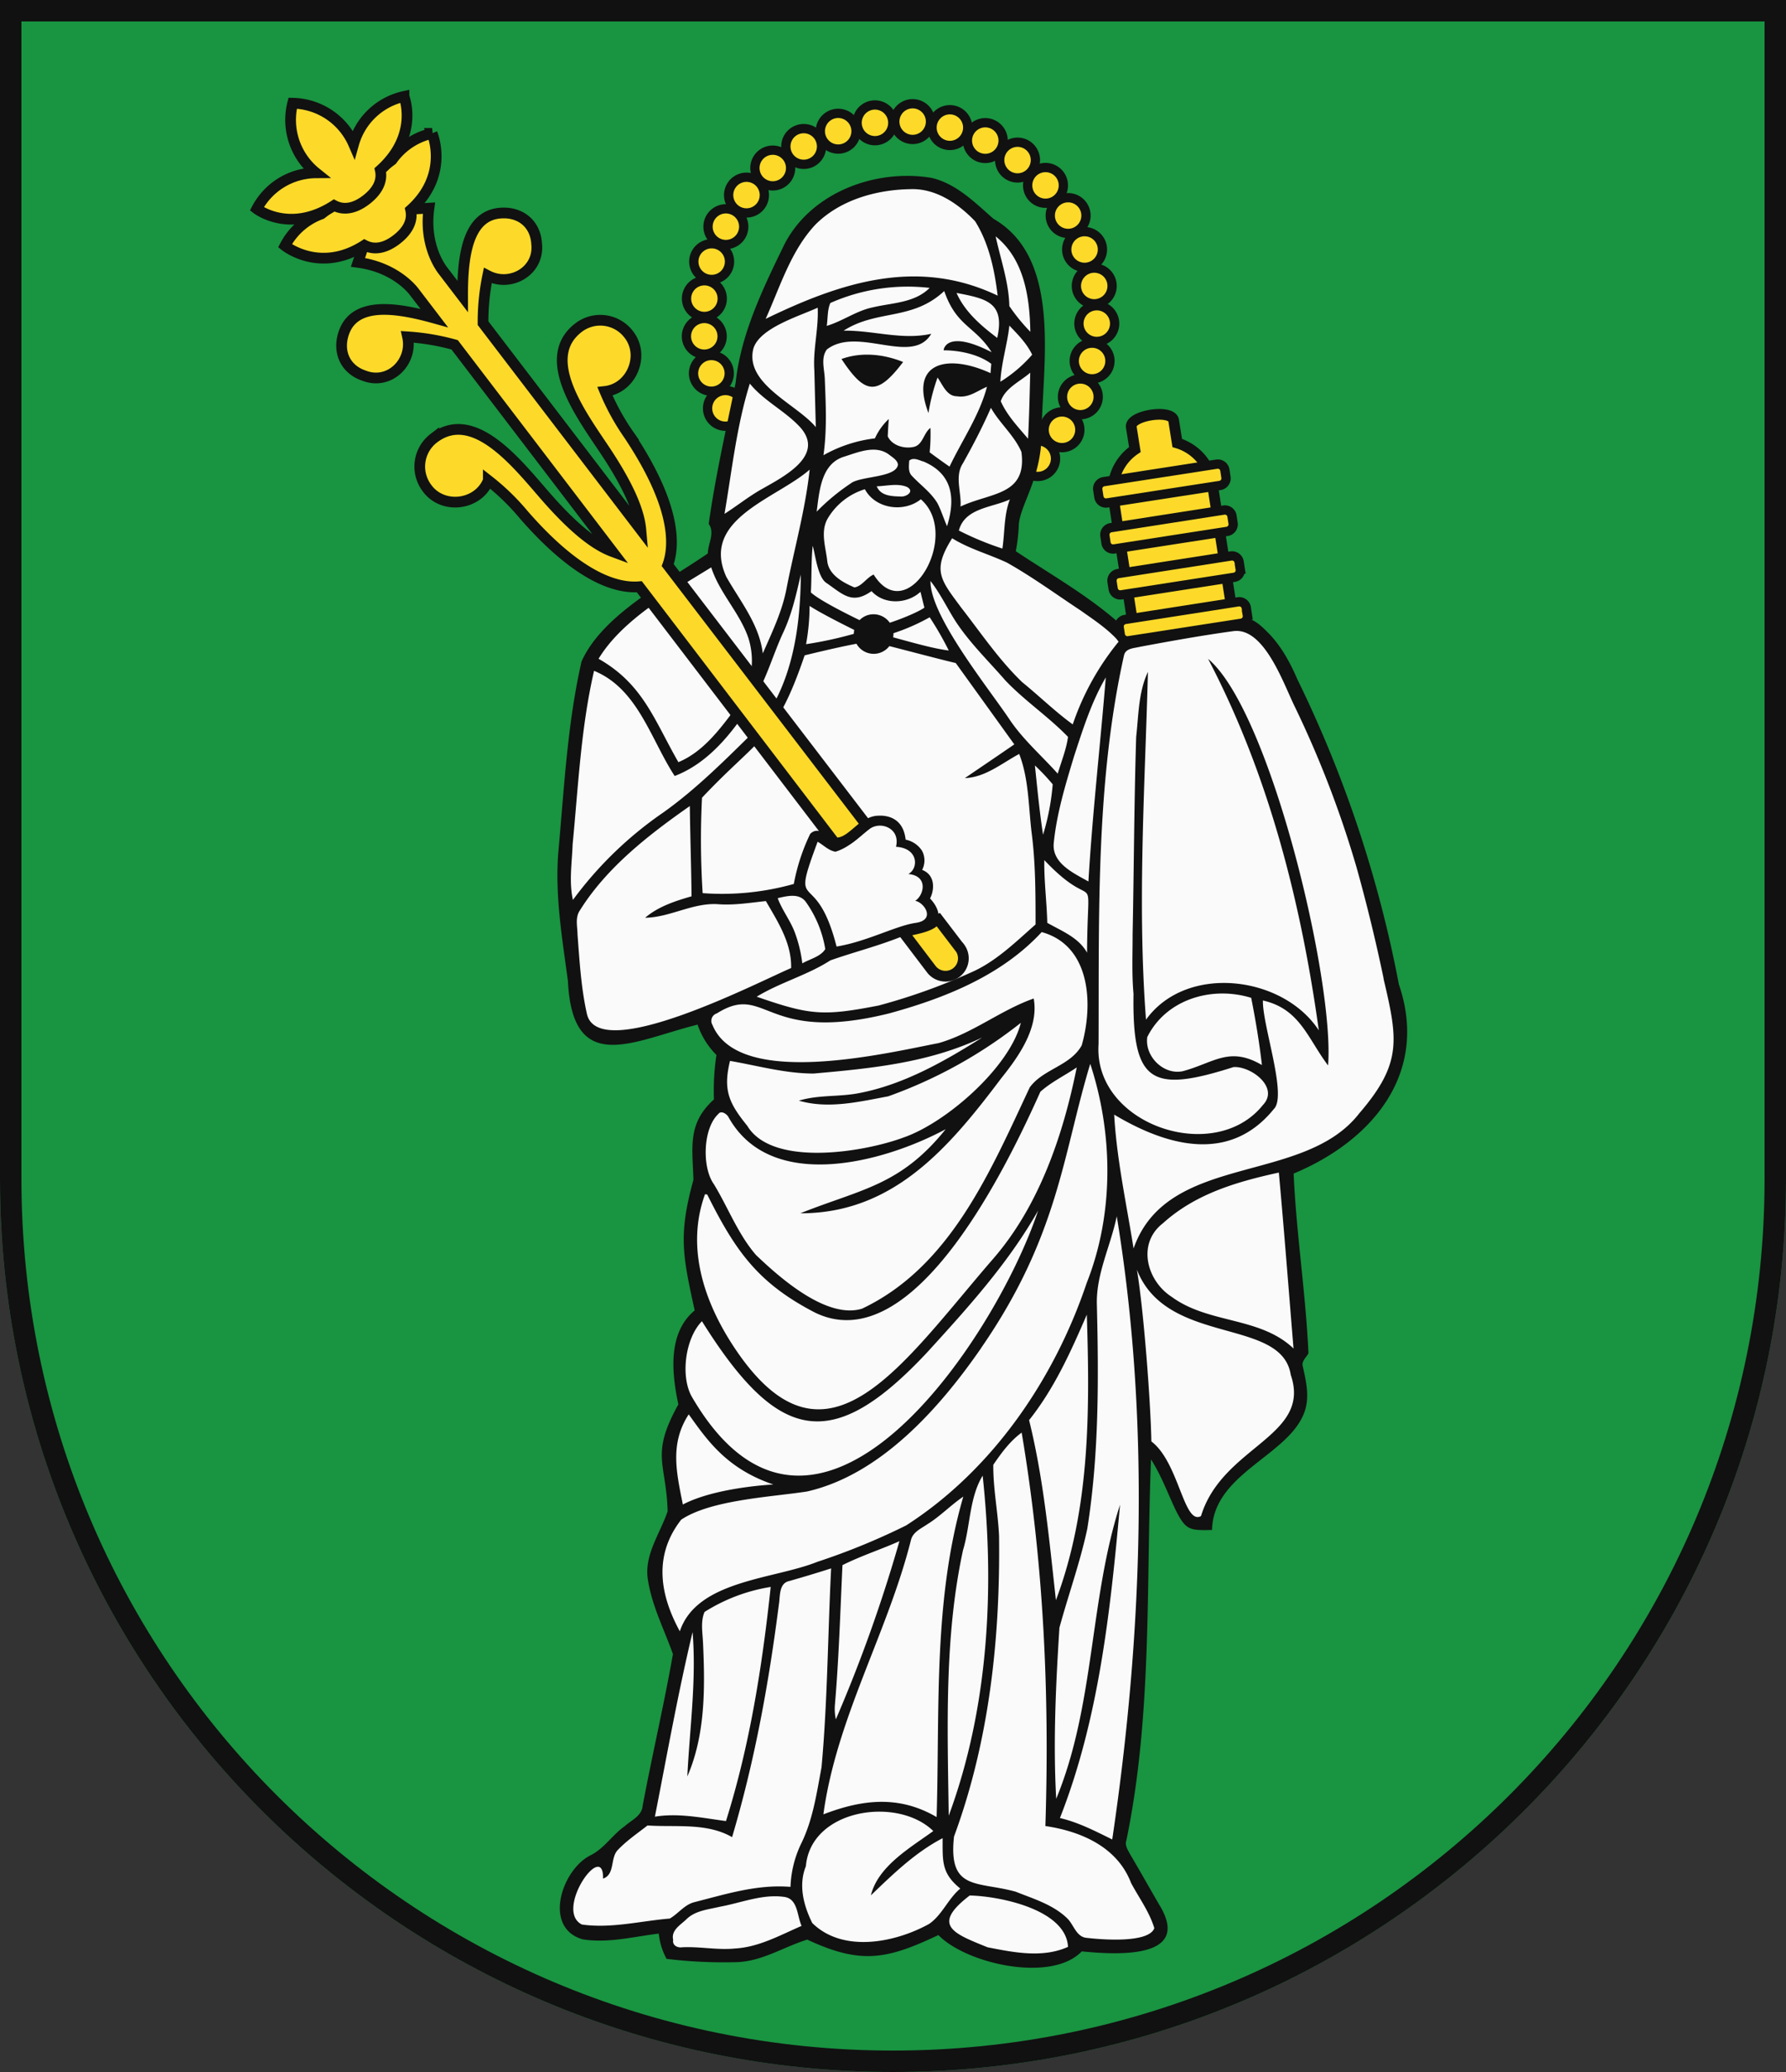 <?xml version="1.0" encoding="UTF-8"?>
<svg xmlns="http://www.w3.org/2000/svg" xmlns:xlink="http://www.w3.org/1999/xlink" width="500" height="580" viewBox="0 0 500 580">
  <rect x="0" y="0" width="500" height="580" fill="#333333" stroke="none"/>
  <title>Coat of Arms of Kysucké Nové Mesto</title>
  <path id="field" d="M0,0V330C0,468.07,111.93,580,250,580S500,468.07,500,330V0Z" fill="#199441"/>
  <g id="coa">
    <g fill="#fdda2a" stroke="#111" stroke-width="2.6">
      <g id="c8">
        <g id="c4">
          <g id="c2">
            <circle id="c" cx="225" cy="41" r="5"/>
            <use xlink:href="#c" transform="rotate(11 252 89)"/>
          </g>
          <use xlink:href="#c2" transform="rotate(22 252 89)"/>
        </g>
        <use xlink:href="#c4" transform="rotate(44 252 89)"/>
      </g>
      <use xlink:href="#c8" transform="rotate(88 252 89)"/>
      <use xlink:href="#c8" transform="rotate(-88 252 89)"/>
    </g>
    <path d="M391.62,275.54a337.89,337.89,0,0,0-28.44-85.44c-2.1-4.86-4.69-9.6-8.52-13.33-2-2-4.5-4.31-7.62-3.73-10.08,1-20,3.25-29.93,5-9.47-9.67-21.56-16.29-32.73-23.74a50.43,50.43,0,0,0,.82-6.81c0-5.83,6.34-13.07,6.42-26.26.12-19,5.94-48.8-13.51-60-5.21-4.56-10.42-9.88-17.44-11.46-15.61-2.55-33.58,4.07-41.07,18.63-6,12.34-12.19,25-13.66,38.8-2.68,13.13-5.68,26.17-7.53,39.46,1.81,2.49-.21,5.53-.26,8.27-11.64,8-29.53,17.17-35.35,30.25-4,17.6-4.87,35.66-6.51,53.56-.94,12,1.11,24,2.7,35.84,1.28,27,18.57,16.61,36.3,12.24a22,22,0,0,0,5.28,8.49,66.51,66.51,0,0,0-.7,12.45c-7.51,6.76-6,13.42-5.74,22.5-4.27,15.51-3,21.21.35,36.56-7.61,6.3-6.43,17.61-4.57,26.3-7.91,14.23-3.38,16.33-3,29.9-2.09,6.29-6.67,12.24-5.52,19.23,1.12,7.26,4.56,13.89,7,20.76-2.5,14.21-5.81,28.26-8.47,42.44-.21,2.89-3.18,4.05-5.06,5.77-3.41,2.39-5.66,6.15-9.44,8.07-8.12,3.94-13.52,20.27-2.36,23.56,7.17,1.17,14.28-.74,21.37-1.59a18.61,18.61,0,0,0,2.18,7.07,132.84,132.84,0,0,0,19.23.93c7.24-.06,13.44-4.24,20.15-6.32,15,7,22.2,5.6,36.71-1.27,7.85,8.06,31.64,13.45,40.14,4.57,9.33.9,31.12,2.41,21.74-13-2.77-4.74-5.45-9.54-8.24-14.26-.62-1.19-1.51-2.45-1-3.84,7.25-35.07,5.5-71,6.89-106.62,2.82,4.4,4.62,9.32,6.82,14,2.93,5.94,4,5.87,10.26,5.76.36-16.05,21.92-20.9,26-33.37,1.34-4.1.31-8.38-.59-12.44-.42-1.46,1-2.49,1.59-3.66-.76-16.81-3.41-33.49-4.15-50.3C384.37,319.24,400.07,300.28,391.62,275.54Z" fill="#111"/>
    <path d="M301.44,298.8c-3.82,19-10.54,38.72-23.3,53.45-25.39,29.31-46.29,62.35-71.29,26.83-9.82-14-14.91-29.82-9.48-44.78l.61.06c7.86,15.69,14.08,24.74,30.16,33.05,27.89,13.63,54.23-42,63.12-61.81C294.3,302.89,298.06,301.08,301.44,298.8ZM267.79,82c2.33,5.3,6.86,9.17,11.39,12.59C281.38,84.68,276.22,83.61,267.79,82Zm12.84,71.53c.69-4.59.4-9.33,2.09-13.73-5,2.31-12.63,2.38-14.28,8.71A84.46,84.46,0,0,0,280.63,153.56Zm10,185.34c-8.31,14.67-19.68,27.2-31,39.62-26.75,28.62-41.81,25.41-63.12-8.65-4.81,4.92-6,15.67-2.8,21.19C228.19,450.26,278.46,375.31,290.62,338.9Zm-97.79,57c-5.38,8.2-3.46,16.33-1.67,25.28,9.26-4.87,25.34-5.6,25.34-5.6C203.34,411.09,197.94,403.05,192.83,395.94Zm98.83-135c-11.24,12.18-27.06,18.51-42.74,22.8-35.1,8.74-34.25-8.78-48.24,0a2.19,2.19,0,0,0-1.24,3.22c7.32,17.86,48.34,8,63.3,5.1,9.53-2.69,17.41-9.25,26.64-12.48,1.5,8.16-4.17,16.19-9.05,22.27-14.5,19.26-30.15,37.91-56.29,37.85,17.06-6.8,28-7.73,40.7-23.54-17.53,9.41-49.14,17.91-60.9-3.55-.54-.81-2-1.75-2.75-.71-4.35,4.07-4.6,15-1.25,19.64,4,6.57,6.74,14,11.82,19.86,6.74,6.43,19.79,18,29.66,15,24.77-11.74,35.94-38.5,46.95-61.94,3.74-5.16,11.35-6,14.55-11.76C306.11,281.14,305.36,264.74,291.66,260.92Zm-26.08-78.83a91.15,91.15,0,0,0-5.32-9.25,56.78,56.78,0,0,1-10.14,4.46,5.52,5.52,0,0,1-.09,1.15C254.88,179.7,261.13,181.54,265.58,182.09Zm9.19,108.47c-14.77,7-30.87,8.57-47,10-7.92,0-15.65-2.2-23.41-3.54-2,8.21-.3,11.83,4.84,18.18,7.06,11.71,33,7.31,43.86,3.22,11.9-4.15,29.58-19.62,32.72-32.06a130.58,130.58,0,0,1-37.14,20.58c-8.18,1.52-16.73,3.61-25,1.21,5.54-1.7,11.41-1,17-2.14C253,303.58,264.3,297.14,274.77,290.56ZM253.88,136.29c-2.63-1.07-5.67-.24-8.44-.16,1.14,2.75,4.29,2.79,6.84,2.86C253.83,139.07,256.14,137.48,253.88,136.29Zm35.85,78c.68,6.47,1.29,12.94,2.28,19.37a66.86,66.86,0,0,0,2.7-14.11A60.36,60.36,0,0,0,289.73,214.27Zm9.28-8c-5.48-5.69-12.15-10.12-17.59-15.86-4.9-5.65-10.37-10.87-14.36-17.24-2.16-3.53-4-7.26-6.56-10.56-.21,9.69,16.37,30.14,22.15,38.8,3.78,5.64,9,10.13,13.47,15.14C297.13,213.13,298.52,209.79,299,206.26Zm-56.9-69.34a18.31,18.31,0,0,0-10.51,8.4c-1.94,3.66-.42,7.86,0,11.72s4.42,6,7.59,7.36c2.14-.32,3.39-2.73,5.39-3.6,9.48,15.18,24.7-11.09,13.21-21.07C253.05,143.57,245.06,142.46,242.11,136.92Zm32.57,240.4c-11.72,16.95-28.26,35.52-48.78,40.16-10.1,1.55-26.91,2.33-35.2,7.89-7.72,9.9-6.08,20.8-.38,31.24,4.77-14.32,26.27-14.53,38.51-19.45A187.93,187.93,0,0,0,253.68,427c24.13-15.49,41.48-40.91,50.54-67.85,7.68-19.39,7.44-41.74,1-61.36C297.5,323.3,296.31,346,274.68,377.32ZM304.26,368c-4.49,10.37-9.06,20.61-16.16,29.53,4.1,16.59,5.63,33.49,7.51,50.4C305.19,422.5,305.12,394.86,304.26,368Zm-42.05,140.6c.91-30-1-60.48,7.47-89.66-3.53,2.39-6.48,5.53-10.11,7.76-1.68,1.17-3.88,2.08-4.5,4.23-6.59,26.23-20.9,50-24.56,76.95C241.4,503.69,251.68,502.48,262.21,508.64Zm49.17,6.27c8.5-57.28,10.71-117.11,1.26-174.41-1.67,8.2-5.78,16.11-5.57,24.58.52,20.91.61,42.16-2.67,62.86-2,9.4-5.29,18.47-7.81,27.74-1,15.85-1.79,32-.9,47.88,10.82-26.15,9.29-55.69,17.87-82.33-2.68,29.5-5.9,60-16.83,87.72C301.93,510.12,306.64,512.58,311.38,514.91ZM266.56,150.67c-5.71,9.07-3.27,11.58,2.59,19.49,5.49,7.06,10.53,14.55,17,20.78,4.78,3.88,9.19,8.21,14.17,11.84a73.92,73.92,0,0,1,12.9-23.23c-3.05-3.47-6.94-6-10.69-8.66-6.85-4.52-13.48-9.38-20.63-13.4C276.82,155.11,271.34,153.65,266.56,150.67ZM235.85,438.12c-.61,13.06-1,26.15-2.12,39.17a14,14,0,0,0,.27,4,411.52,411.52,0,0,0,17.8-49.88C246.54,433.76,241,435.53,235.85,438.12ZM193.12,225.63c-11.51,8.05-23.3,17.2-30.81,29.26-1.34,2-.65,4.48-.63,6.72.57,7.45,1,15,2.65,22.3,3.46,14.11,48.45-9.26,57.15-12.93.17-7-3.72-12.94-7.07-18.75-4.35.46-8.69,1.18-13.07.9-7.19-.62-13.66,3.68-20.74,3.77,3.7-3.15,8.41-4.68,13-6C193.52,242.46,193.22,234.05,193.12,225.63Zm76.46-95.95c-2.4,3.65-.38,8.08-.68,12.11,8.49-4,18.68-3,17.05-15.29-2-4.63-6.09-8-8.54-12.34C275.09,119.47,272.41,124.62,269.58,129.68Zm5.52,283.39c-3.73,6.1-3.44,14.05-5.5,20.86-5.27,24.34-4.34,49.57-4,74.33C276.73,478.2,278.5,444.71,275.1,413.07ZM260.26,80.59a53.43,53.43,0,0,0-27.81,4.23c-.86,2-.67,4.28-1,6.4,4.45-1.32,8.27-4.22,12.84-5.17C249.74,84.74,256.05,84.83,260.26,80.59Zm28.16,23.73c-2.82,2.48-7,4.25-8.25,8,1.78,4,4.86,7.2,7.64,10.49C288.12,116.67,288.26,110.49,288.42,104.32Zm-56.93-6.5c8.67-6.65,23.89,4.67,29.22-4.38-8.2,1.83-16.31-1-24.53-.88,9.34-6,19.2-2.71,28.16-11.09,3.47,10,8.57,9.71,13.27,17.12-12.34-6.36-13.48-1-13.42-.53,4.41,0,9.75,1.11,13.32,3.78l-.21,2.61c-11.83-5.44-22.88-3.24-17.37,11.17a54,54,0,0,1,2.54-9.93c1.37,1.88,2.54,5.23,5.41,5.23,3.34.54,5.51-1.42,8.43-2.65-2.11,8-6.95,14.93-10.48,22.35-1.88-1.29-3.73-2.64-5.57-4a50.44,50.44,0,0,0,.22-6.84c-2,1.49-2.12,4.93-4.88,5.36-2.6.51-5.92-.48-7.07-3,.07-1.62.16-3.24.29-4.85a16.84,16.84,0,0,0-3.88,5.42,38.43,38.43,0,0,0-14.41,4.72c1-7,.67-14,.39-21C230.89,103.58,229.66,100.28,231.49,97.82Zm4.09,2.68c6.55,9.9,9.95,10.48,17.25.83C247.39,99.13,241.17,98.46,235.58,100.5Zm56.78,140.26c-.09,5.87.69,11.7.83,17.56,4,2.29,8.75,4.07,11.14,8.36C304.46,240.51,307.6,256.9,292.36,240.76ZM221.3,528.18a30.36,30.36,0,0,1,3-12.13c3.29-6.67,4.33-14.1,5.69-21.33,1.69-18.45,1.75-37.13,2.69-55.69q-5.82,1.86-11.7,3.53c-3,.62-2.53,4.31-2.94,6.64-2.81,22-6.76,43.76-13.09,65.06-7.1-4.11-15.85-2.73-23.67-3.27-2.89,2.26-6,4.36-8.45,7-2,2.29-.65,6.72-4,7.88.25-11.1-13.82,8.89-5.92,12.85,8.26,1.16,16.42-1,24.6-1.67,2.38-1.37,4.06-3.84,6.81-4.57C203.2,530.22,212,527.41,221.3,528.18ZM219.64,531c-6.17-.9-12.09,1.65-18.07,2.73-3.24.78-6.9,1.06-9.4,3.51-1.64,1.6-4.36,3.06-3.71,5.79-.29,1.51,1.2,2.26,2.5,2.06,4.95-.25,9.86.83,14.8.34,6.68-.37,12.64-3.73,18.65-6.33C223.13,536.34,223.42,531.59,219.64,531ZM185.74,227.4c9.46-6.74,17.63-15.05,25.9-23.15,10.1-11.85,12.46-28.34,12.55-43.43-1.25,5.46-2.49,11-4.85,16.08-3.18,6.78-5,14.23-9.31,20.44-5.28,8.13-11.83,16.31-21.15,19.88-6.72-10.29-10.28-24.4-22.57-29.44-3.68,15.94-4.42,32.33-6,48.57-.18,5.19-1.05,10.42.08,15.56A105.5,105.5,0,0,1,185.74,227.4Zm83.1,301.25c-5.37-4.33-4.92-7.78-4.95-14.1-7.68,4-13.89,10.06-20.08,16,2-8.18,11.06-13.34,17.47-18-10-9.8-34.3-6.2-35.67,9.84-2.14,5.28-.65,11,1.79,15.91,8.56,8.41,23.1,5.54,32.66.28C263.72,536.13,265.41,531.5,268.84,528.65Zm-78.92-315.3c7.14-3,11.82-9.5,16.3-15.48a21.47,21.47,0,0,0,3.34-19.14c-2.41-7.18-8.12-12.68-10.45-19.91-10.8,6.66-24.88,14.58-31.54,25.59C180.09,191.51,183.18,201.64,189.92,213.35Zm34.15-93.69c-4.24-4.64-10.16-7.37-14.15-12.28-3.71,11.86-5,24.26-7.09,36.46,3.6-2.29,6.93-5,10.69-7.07C219.39,133.42,231,127.53,224.07,119.66Zm-10.52,63.25c2.57-5.89,5.42-11.75,6.63-18.1,2.15-11.12,5.28-22.06,6.49-33.35-9.35,8.18-30.68,13.79-23.34,30C207.24,168.34,212.56,174.77,213.55,182.91Zm57.93,347.68c-10.94,8.37-4.49,10.66,5,14.5,7.34,1.44,15.41,3.09,22.52-.12C298.43,534.51,279.9,530.78,271.48,530.59ZM328,363c10.37,7.64,24.72,5.5,34.13,14.48-1.38-16.7-2.59-32.57-4.11-49.25-12,2.62-23.38,6-32.43,14.17C318.14,348.16,321.14,358.6,328,363Zm-6.83-72.58c-.69,5.3,4.6,10.6,10,9.42,8.69-2.34,13-7.06,22.11-1.71-.72-6.31-1.77-12.59-3-18.81C339.25,275.91,326.37,279.72,321.13,290.41Zm66.18-16.53q-3.26-15.63-7.55-31a289.66,289.66,0,0,0-17.28-45c-3.14-6.32-8.53-22.31-17.17-21.23-8.79,1.2-17.53,2.77-26.25,4.4-1.64.42-4,.36-4.44,2.44-7.9,35.49-6.95,72.53-7.11,108.75C306,314.75,340,326.32,353.57,309.3c4.66-4.87-3.31-10.91-8.24-10.6-23.2,7.41-28.37,4.33-28-20.52-.5-5.53-.24-11.08-.25-16.63.37-18.43.42-36.89,1-55.31.69-6.09.62-12.51,3.29-18.16-.85,32.43-3,64.93-.54,97.35,11.27-15.7,38.34-12.39,48.38,3-5-36-14.07-71.7-31-104,17.46,14.63,35.46,90.56,33.59,113.81-5.74-7.59-7.86-15.84-18.24-18.18-.2,6.83,6.88,26.67,3.06,30.38-12.38,15.29-29.93,10.4-44.7,1.57.71,12.58,3.45,25,5.43,37.47,9.43-27,47.56-17.63,63.2-37.85C392.61,297.61,391.32,290.94,387.31,273.88ZM292.66,511.15c1.18-37-.47-73.58-6.64-110.13-3.28,2.38-5.69,5.72-7.94,9-.07,6.64,1.31,13.26,1.61,19.9.36,28.55-2.7,57.31-12.61,84.18-1.67,15.24,6.45,12.45,17.24,15.42,5,2,10.43,3.6,14.41,7.42,1.9,1.79,2.53,5.32,5.59,5.52,4,.47,17.22,1.56,18.84-2.71-1.38-4.6-4.29-8.49-6.52-12.68C312.83,517.06,302.7,512.62,292.66,511.15Zm25.62-155.74c1.87,11,3.85,36.95,4.05,48.08,7.75,5.85,9.06,23.53,13.89,20.9,6-19.66,31.08-22.19,25.13-39.54C358.85,368.64,326.64,376.86,318.28,355.41Zm-17.6-143.69c-2.42,8-4.87,16.05-5.69,24.38-.47,5.6,5.62,8.33,9.72,10.65,1.12-19.09,3.31-38.07,4.86-57.12C305.54,196.51,303.15,204.19,300.68,211.72ZM196.53,223.3a235.71,235.71,0,0,0,.18,26.71,74,74,0,0,0,25.52-2.57,55.63,55.63,0,0,1,4.58-14c2.25-2.33,4.8.62,7.08,1.32,4.67-.61,6.75-5.91,11.42-6.39,2.88-.29,7.54.41,8.23,6.67a7.13,7.13,0,0,1,4.57,3.08,5.75,5.75,0,0,1,.05,5.38c3.72,1.44,3.48,5.58,2.21,8,1.54,1.6,3.25,4.42,1.93,6.77-2.78,2.91-6,2.25-9.51,3.74-6.62,2.72-13.59,4.45-20.32,6.82C226,273,218.39,275,211.84,279c15,5.21,18.58,5.48,34.14,2.47a167.13,167.13,0,0,0,25.71-9.19c7-3,12.55-8.51,18.22-13.5,0-8.47,0-17-1.06-25.37-.94-7.47-.77-15.24-3.52-22.36-4.86,2.6-9.47,6.55-15.21,6.76,4.61-3.15,9.24-6.26,13.84-9.44q-8.19-11.39-16.39-22.77c-3.82-.88-12.77-3.26-18.59-4.74a5.53,5.53,0,0,1-9.21-.66c-2.86.54-7.47,1.52-14.51,3.25C217.13,207.4,212.59,206.26,196.53,223.3Zm21.19,28.11c1.21,3.31,3.45,6.13,4.72,9.41a37.55,37.55,0,0,1,2.17,8.85c2.14-1.24,5.14-1.88,6.43-4a31.6,31.6,0,0,0-5.44-13.2C223.71,249.9,220.32,250.83,217.72,251.41ZM249,231.86a5.09,5.09,0,0,0-5.77.32c-2.93,2.29-5.66,5.14-9.33,6.23-1.94-.29-3.35-1.87-5-2.78-7.91,21.18-.55,6.32,5.3,29.33,8.43-1.36,16.64-5.84,22.14-6.62,5.79-.82,2.34-5.82-.14-6.17,2.48-1.55,3.77-7-1.91-7.51,2.93-1.55,2.86-7.27-3.45-7.62C250.83,237,251.9,233.67,249,231.86Zm-20.61-112.3q-.21-7.94-.41-15.86c-.42-5.9,1.23-11.65.94-17.57-5.22,2.4-16.23,5.65-18,11.42C208.39,107.48,223.06,113.12,228.39,119.56ZM227,165.82c2.12,2,9.11,5.57,13.64,7.77a5.49,5.49,0,0,1,2.16-1.36,5.56,5.56,0,0,1,6.3,2.09c3.61-1.19,7.93-3,9.69-4.22-.33-1.28-.78-3.17-1.1-4.44-3.65,3.41-10.14,3.74-13.7-.19-5.44,3.87-8,.9-12.63-2.29-2.43-1.55-3.11-7.89-3.83-10.38C227.09,156.06,227.24,162.53,227,165.82Zm11.29-30.6c2.9-2,12.7-1.5,13.1-5.2-.21-1.29-1.55-2-2.48-2.75-3.83-2.88-8.79-.61-12.81.63-6.3,2.1-6.73,9.78-7.47,15.33A59.33,59.33,0,0,1,238.32,135.22Zm-12.66,45.11a109,109,0,0,0,13.4-2.9,6.73,6.73,0,0,1,.12-1.1c-2.82-1.39-9.54-4.77-12.5-6.72A61,61,0,0,1,225.66,180.33Zm62.82-87.42c-.18-9.66-1.68-20.31-9.71-26.74,1.39,6.48,3.68,12.82,3.83,19.51A52.92,52.92,0,0,0,288.48,92.91Zm-9.15-10.14c-.86-7.2-2.42-14.61-6.3-20.82-4.69-4.92-11-9.25-18.06-9-9.63.14-19.8,3-26.73,10-6.83,7.33-9.82,17.34-13.86,26.31C235.36,79.06,256.86,72,279.33,82.77ZM193.89,456.86c-4.08,17.05-7.16,34.44-10.55,51.67,6.63-1.09,13.32.36,19.9,1.23,6.68-21.24,10.16-43.44,12.52-65.54a49.09,49.09,0,0,0-18.52,7c-1.15,2.68-.56,5.74-.43,8.58.58,12.51.7,25.8-4.39,37.47C193.07,483.85,195,470.41,193.89,456.86Zm86.17-350a38.89,38.89,0,0,0,8.9-7.57c-1.5-3.15-4-5.66-6.38-8.14C282,96.4,280.34,101.5,280.06,106.82Zm-21.64,22.32c-1.2-.4-2.78-1.23-3.89-.23-.05,1.39-.35,3.09.72,4.21,2.39,2.58,5.39,4.66,7.21,7.73,1.06,2.06,1.72,4.29,2.67,6.41C267.58,139.42,266.67,132.58,258.42,129.14Z" fill="#fafafa"/>
    <g fill="#fdda2a" stroke="#111" stroke-width="3">
      <path d="M329.57,124l-1-6.29c-.51-3.28-12.37-1.44-11.86,1.84l1,6.29a14,14,0,0,0-6,13.71l5.82,37.55,27.67-4.29-5.82-37.55A14,14,0,0,0,329.57,124Z"/>
      <path d="M341.55,135.89l-31.63,4.9a2,2,0,0,1-2.28-1.67l-.31-2a2,2,0,0,1,1.67-2.29l31.63-4.9a2,2,0,0,1,2.28,1.67l.3,2A2,2,0,0,1,341.55,135.89Zm3.66,10.56-.31-2a2,2,0,0,0-2.28-1.67L311,147.71a2,2,0,0,0-1.67,2.28l.3,2a2,2,0,0,0,2.29,1.67l31.62-4.91A2,2,0,0,0,345.21,146.45Zm4,25.69-.3-2a2,2,0,0,0-2.29-1.67L315,173.4a2,2,0,0,0-1.67,2.29l.31,2a2,2,0,0,0,2.28,1.67l31.62-4.9A2,2,0,0,0,349.19,172.14Zm-2-12.84-.31-2a2,2,0,0,0-2.28-1.67L313,160.56a2,2,0,0,0-1.67,2.28l.31,2a2,2,0,0,0,2.28,1.67l31.62-4.91A2,2,0,0,0,347.2,159.3Z" stroke-width="2.6"/>
      <path d="M242.5,230.83l-55.57-72.64c2.14-5.82,2.12-17-10.91-36.53a64.85,64.85,0,0,1-6.65-12.09c7.44-.83,11.32-10.07,6.62-16a10,10,0,0,0-14-1.88c-11.13,8.5.66,24.31,7.3,34.28s9.65,17,10.12,22.33L135.23,90.46a64.1,64.1,0,0,1,1.32-13.31c6.37,3.33,14.48-1.29,13.69-8.84-.29-5.52-4.39-9-9.9-8.67-9.47.5-10.87,12.14-10.83,23.32l-5.73-7.5c-1.19-1.65-5-7.71-3.69-17.19L105,59.09l-4.78,14.35c9.48,1.27,14.34,6.5,15.61,8.09l5.73,7.5c-10.78-3-22.37-4.71-25.35,4.3-1.73,5.24.51,10.1,5.75,11.84,7.08,2.74,13.67-3.86,12.14-10.88a64.72,64.72,0,0,1,13.18,2.23l44.17,57.87c-5-1.86-11-6.61-18.87-15.65s-20-24.58-31.14-16.08a10,10,0,0,0-1.88,14c4.45,6.09,14.4,4.79,17.15-2.18a64.57,64.57,0,0,1,9.91,9.61c15.45,17.73,26.18,20.68,32.36,20.15l54.69,71.69C236.89,236.22,238.84,233.68,242.5,230.83Z"/>
      <path d="M268.74,265.36l-6.79-8.9c.72,3.1-8.25,3.88-9.12,4.43l8,10.54a5,5,0,0,0,7.94-6.07Z"/>
      <path d="M109.75,44.78,89.94,59.9a18.62,18.62,0,0,0-10.15,8.9s9.79,7.9,22.25-.15c3,1.57,6.16.58,9-1.61s4.65-5,3.93-8.28c11-9.9,6-21.42,6-21.42A18.55,18.55,0,0,0,109.75,44.78Z"/>
      <path d="M99,40.32A19,19,0,0,0,81.94,28.89a19,19,0,0,0,6.52,19.49A18.84,18.84,0,0,0,71.9,58.47s9.19,7.1,21.64-.95c3,1.57,6.16.59,9-1.6s4.65-5,3.93-8.29c11-9.89,6.62-20.63,6.62-20.63A18.84,18.84,0,0,0,99,40.32Z"/>
    </g>
  </g>
  <path id="border" d="M497,330V3H3V330C3,466.41,113.59,577,250,577S497,466.41,497,330Z" fill="none" stroke="#111" stroke-width="6"/>
</svg>
